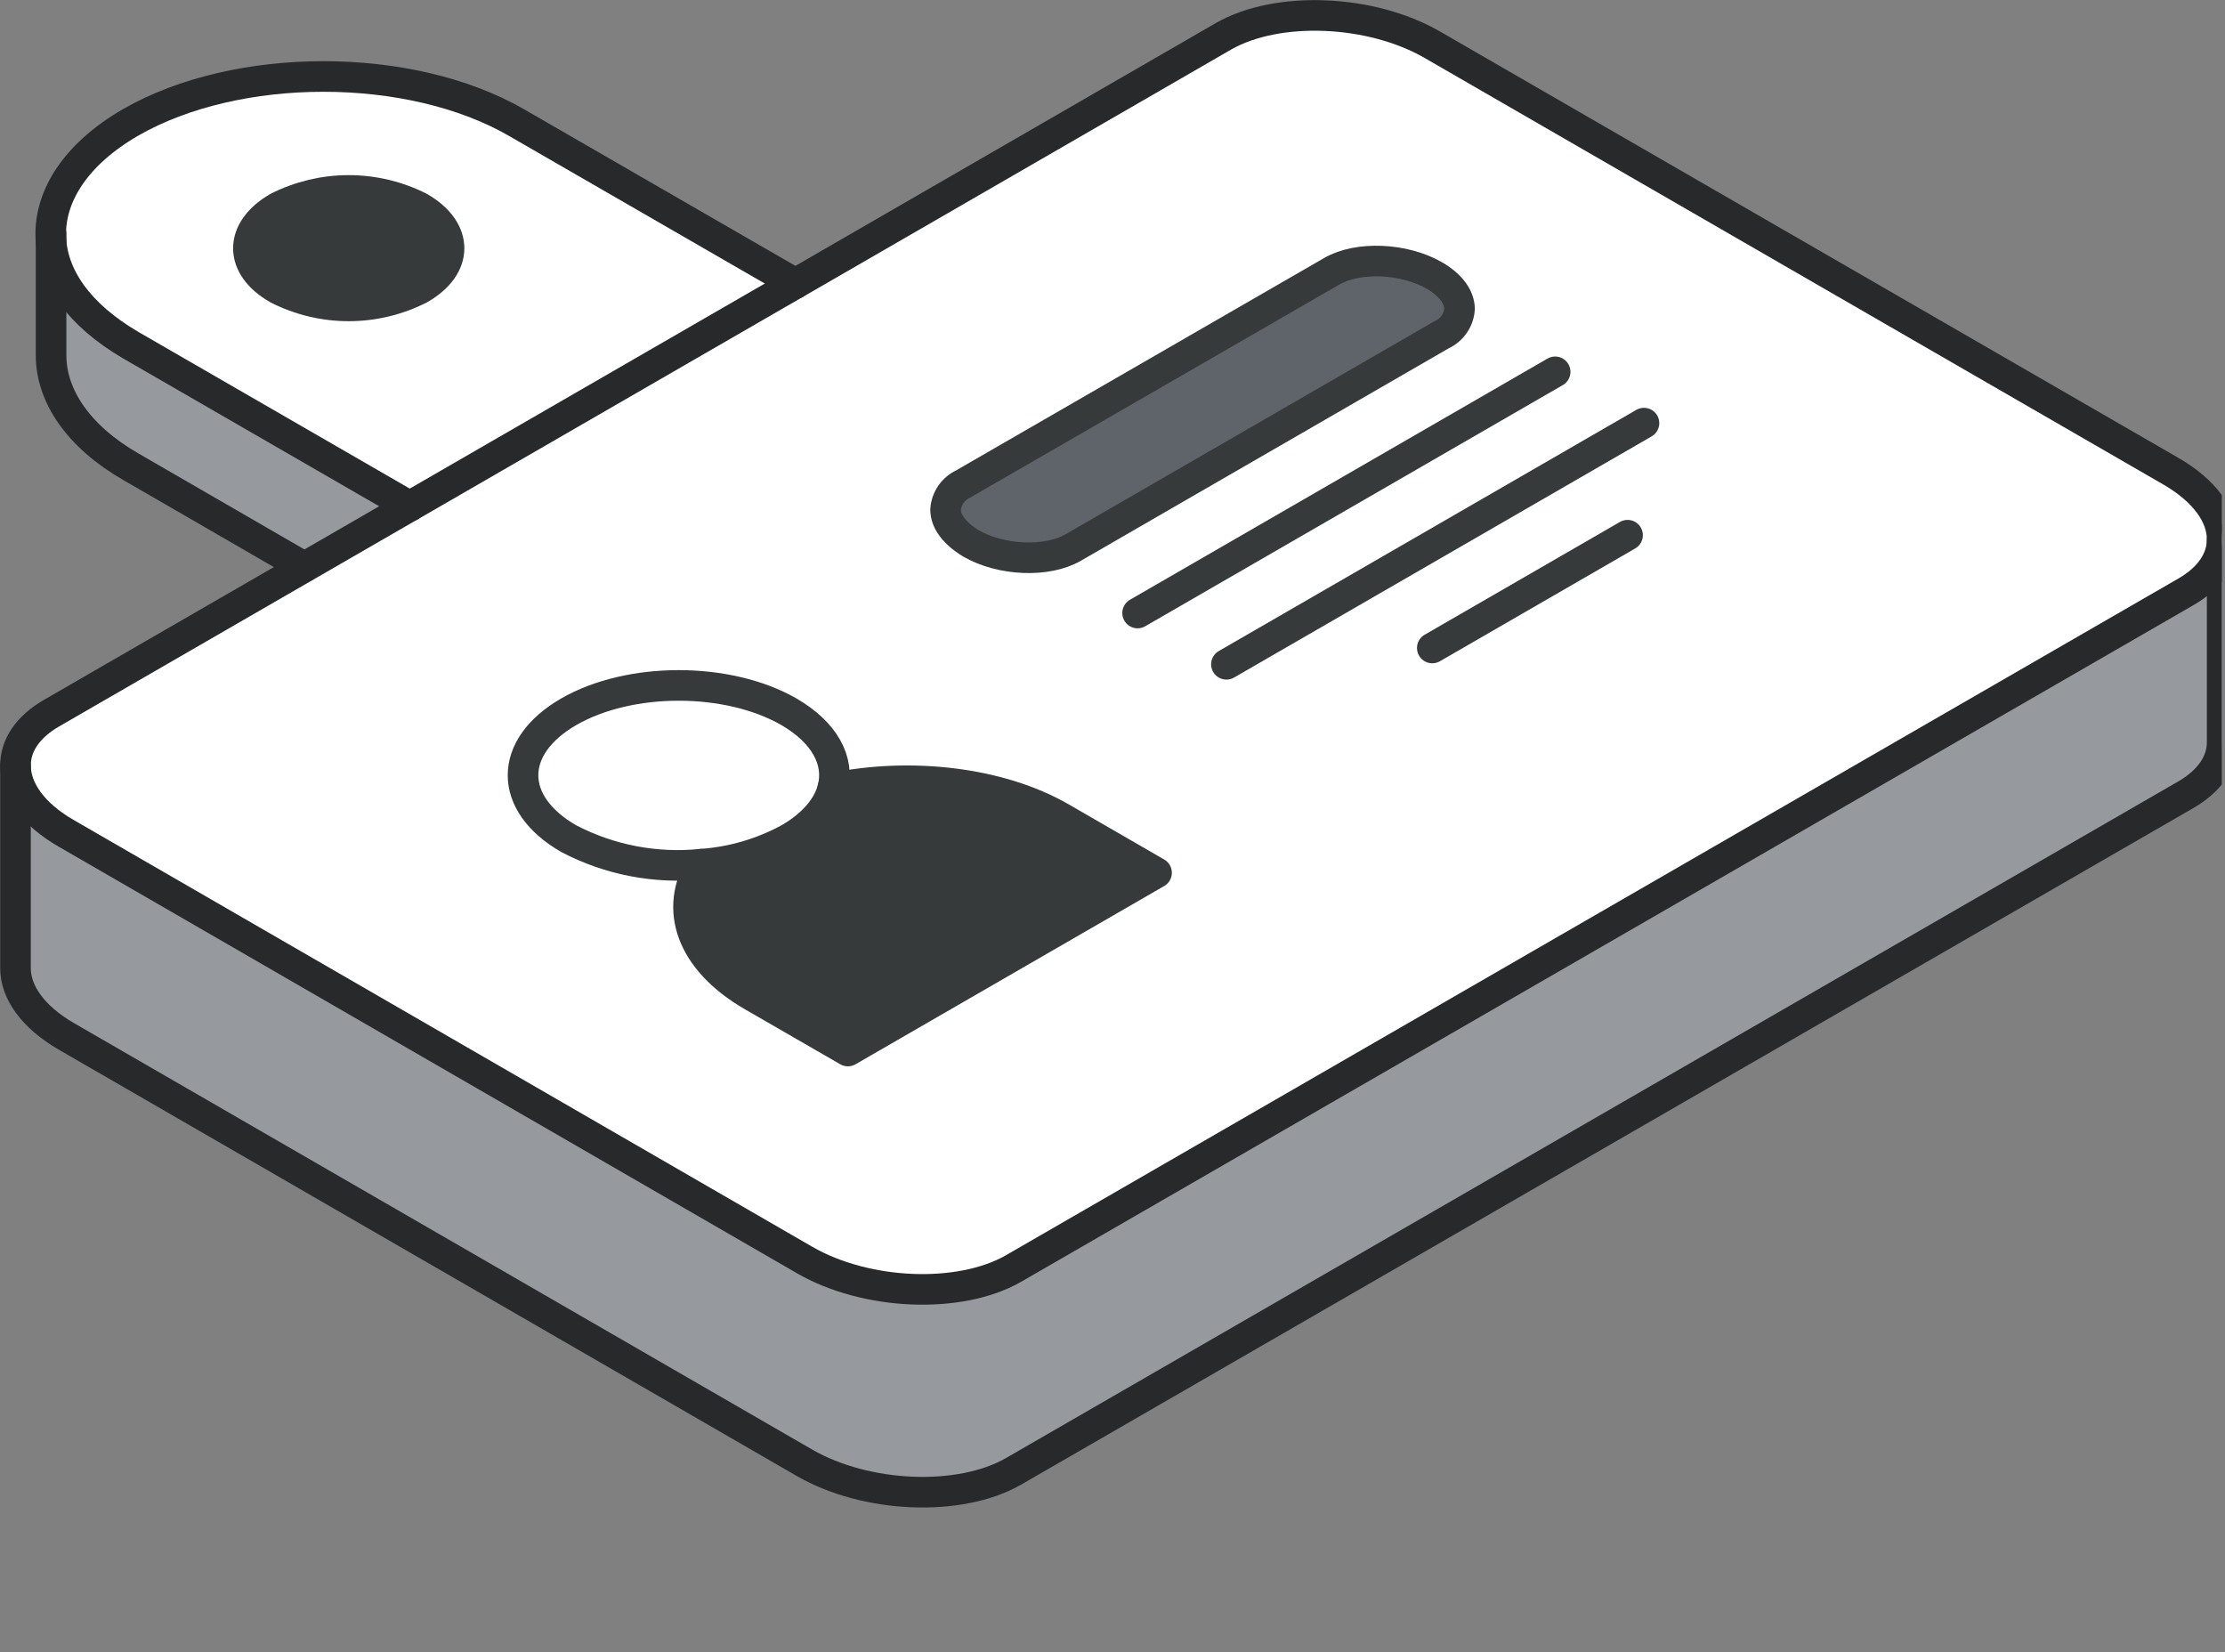 <?xml version="1.0" encoding="UTF-8"?>
<svg xmlns="http://www.w3.org/2000/svg" width="167" height="124" viewBox="0 0 167 124" fill="none">
  <rect x="0" y="0" width="167" height="124" fill="#808080" stroke="none"/>
  <g clip-path="url(#clip0_126_133)">
    <path d="M166.787 40.48V55.711C166.787 57.172 165.892 58.581 164.07 59.637L76.054 110.434C72.036 112.73 65.025 112.454 60.387 109.783L4.99 77.784C2.449 76.314 1.163 74.447 1.163 72.663V57.44C1.163 59.224 2.464 61.099 4.99 62.553L60.417 94.56C65.056 97.239 72.066 97.522 76.084 95.211L164.07 44.391C165.892 43.365 166.787 41.957 166.787 40.48Z" fill="#969A9E"></path>
    <path d="M166.787 40.48C166.787 41.957 165.892 43.365 164.07 44.414L76.054 95.211C72.036 97.507 65.025 97.239 60.387 94.56L4.99 62.553C2.449 61.099 1.163 59.224 1.163 57.44C1.163 55.963 2.059 54.563 3.88 53.514L91.843 2.717C95.861 0.421 102.872 0.681 107.51 3.36L162.945 35.367C165.486 36.837 166.787 38.704 166.787 40.48ZM108.207 25.119C108.583 24.948 108.906 24.678 109.142 24.339C109.377 24 109.517 23.603 109.546 23.191C109.546 22.318 108.911 21.4 107.663 20.68C105.367 19.364 101.931 19.218 99.956 20.359L72.304 36.316C71.926 36.491 71.602 36.764 71.367 37.108C71.133 37.452 70.996 37.853 70.972 38.268C70.972 39.148 71.615 40.067 72.862 40.794C75.158 42.11 78.58 42.256 80.562 41.108L108.207 25.119ZM63.64 78.878L86.807 65.5L79.651 61.367C75.013 58.688 68.293 57.953 62.507 59.155C63.02 57.119 61.918 54.984 59.208 53.415C54.616 50.782 47.261 50.782 42.692 53.415C38.123 56.047 38.1 60.303 42.692 62.943C45.75 64.54 49.209 65.205 52.642 64.857C50.56 68.186 51.876 72.067 56.468 74.745L63.64 78.878Z" fill="white"></path>
    <path d="M109.546 23.191C109.517 23.603 109.377 24 109.141 24.339C108.906 24.678 108.583 24.948 108.207 25.119L80.562 41.085C78.579 42.233 75.135 42.087 72.862 40.771C71.615 40.005 70.972 39.125 70.972 38.245C71 37.834 71.139 37.438 71.373 37.098C71.607 36.759 71.929 36.489 72.303 36.316L99.956 20.359C101.931 19.218 105.382 19.364 107.663 20.68C108.911 21.43 109.546 22.318 109.546 23.191Z" fill="#5F646B"></path>
    <path d="M86.807 65.5L63.64 78.878L56.476 74.745C51.838 72.066 50.56 68.186 52.649 64.857C54.95 64.696 57.189 64.043 59.216 62.943C61.068 61.879 62.163 60.54 62.514 59.155C68.301 57.953 75.02 58.688 79.659 61.367L86.807 65.5Z" fill="#373A3A"></path>
    <path d="M59.208 53.414C61.918 54.945 63.035 57.119 62.507 59.154C62.155 60.54 61.06 61.879 59.208 62.943C57.181 64.043 54.942 64.695 52.641 64.856C49.209 65.205 45.75 64.54 42.692 62.943C38.1 60.31 38.1 56.055 42.692 53.414C47.284 50.774 54.647 50.781 59.208 53.414Z" fill="white"></path>
    <path d="M3.827 17.733C3.743 14.672 5.74 11.542 9.819 9.184C17.817 4.592 30.767 4.592 38.758 9.184L59.698 21.277L30.752 37.992L9.804 25.9C5.886 23.634 3.888 20.703 3.827 17.733ZM31.51 21.713C34.449 20.014 34.449 17.259 31.51 15.59C29.859 14.756 28.036 14.322 26.187 14.322C24.337 14.322 22.514 14.756 20.864 15.59C17.925 17.29 17.925 20.045 20.864 21.713C22.511 22.548 24.332 22.984 26.179 22.984C28.026 22.984 29.847 22.548 31.494 21.713H31.51Z" fill="white"></path>
    <path d="M31.495 15.56C34.434 17.259 34.434 20.014 31.495 21.683C29.845 22.52 28.021 22.957 26.172 22.957C24.322 22.957 22.498 22.52 20.848 21.683C17.909 19.983 17.909 17.228 20.848 15.56C22.499 14.726 24.322 14.291 26.172 14.291C28.021 14.291 29.844 14.726 31.495 15.56Z" fill="#373A3A"></path>
    <path d="M30.752 37.992L22.838 42.585L9.827 35.061C5.832 32.765 3.834 29.704 3.834 26.703V17.733C3.911 20.703 5.909 23.634 9.827 25.9L30.752 37.992Z" fill="#969A9E"></path>
    <path d="M166.787 40.48C166.787 41.957 165.892 43.365 164.07 44.414L76.054 95.211C72.036 97.507 65.025 97.239 60.387 94.56L4.99 62.553C2.449 61.099 1.163 59.224 1.163 57.44C1.163 55.963 2.059 54.563 3.88 53.514L91.843 2.717C95.861 0.421 102.872 0.681 107.51 3.36L162.945 35.367C165.486 36.837 166.787 38.704 166.787 40.48Z" stroke="#27292B" stroke-width="2.296" stroke-linecap="round" stroke-linejoin="round"></path>
    <path d="M30.752 37.992L9.804 25.9C5.886 23.604 3.888 20.703 3.812 17.733C3.727 14.672 5.725 11.542 9.804 9.184C17.802 4.592 30.752 4.592 38.742 9.184L59.698 21.277" stroke="#27292B" stroke-width="2.296" stroke-linecap="round" stroke-linejoin="round"></path>
    <path d="M31.495 15.56C29.844 14.726 28.021 14.291 26.172 14.291C24.322 14.291 22.499 14.726 20.848 15.56C17.909 17.259 17.909 20.014 20.848 21.683C22.498 22.52 24.322 22.957 26.172 22.957C28.021 22.957 29.845 22.52 31.495 21.683C34.441 20.014 34.441 17.259 31.495 15.56Z" stroke="#373A3A" stroke-width="2.296" stroke-linecap="round" stroke-linejoin="round"></path>
    <path d="M62.507 59.155C68.293 57.953 75.013 58.688 79.651 61.367L86.807 65.5L63.64 78.878L56.476 74.745C51.838 72.066 50.56 68.186 52.649 64.857" stroke="#373A3A" stroke-width="2.296" stroke-linecap="round" stroke-linejoin="round"></path>
    <path d="M62.507 59.154C63.02 57.119 61.918 54.983 59.208 53.414C54.616 50.782 47.261 50.782 42.692 53.414C38.123 56.047 38.1 60.303 42.692 62.943C45.75 64.54 49.209 65.205 52.641 64.856C54.942 64.695 57.181 64.043 59.208 62.943C61.06 61.879 62.155 60.54 62.507 59.154Z" stroke="#373A3A" stroke-width="2.296" stroke-linecap="round" stroke-linejoin="round"></path>
    <path d="M108.207 25.119L80.562 41.085C78.579 42.233 75.135 42.087 72.862 40.771C71.615 40.005 70.972 39.125 70.972 38.245C71 37.834 71.139 37.438 71.373 37.098C71.607 36.759 71.929 36.489 72.303 36.316L99.956 20.359C101.931 19.218 105.382 19.364 107.663 20.68C108.911 21.4 109.546 22.318 109.546 23.191C109.517 23.603 109.377 24 109.141 24.339C108.906 24.678 108.583 24.948 108.207 25.119Z" stroke="#373A3A" stroke-width="2.296" stroke-linecap="round" stroke-linejoin="round"></path>
    <path d="M85.383 46.006L116.725 27.905" stroke="#373A3A" stroke-width="2.296" stroke-linecap="round" stroke-linejoin="round"></path>
    <path d="M92.05 49.855L123.391 31.755" stroke="#373A3A" stroke-width="2.296" stroke-linecap="round" stroke-linejoin="round"></path>
    <path d="M107.502 48.631L122.159 40.166" stroke="#373A3A" stroke-width="2.296" stroke-linecap="round" stroke-linejoin="round"></path>
    <path d="M22.838 42.554L9.827 35.031C5.832 32.734 3.834 29.673 3.834 26.673V17.542" stroke="#27292B" stroke-width="2.296" stroke-linecap="round" stroke-linejoin="round"></path>
    <path d="M166.787 40.48V55.711C166.787 57.172 165.892 58.581 164.07 59.637L76.054 110.434C72.036 112.73 65.025 112.454 60.387 109.783L4.99 77.784C2.449 76.314 1.163 74.447 1.163 72.663V57.44" stroke="#27292B" stroke-width="2.296" stroke-linecap="round" stroke-linejoin="round"></path>
  </g>
  <defs>
    <clipPath id="clip0_126_133">
      <rect width="166.759" height="124" fill="white"></rect>
    </clipPath>
  </defs>
</svg>
